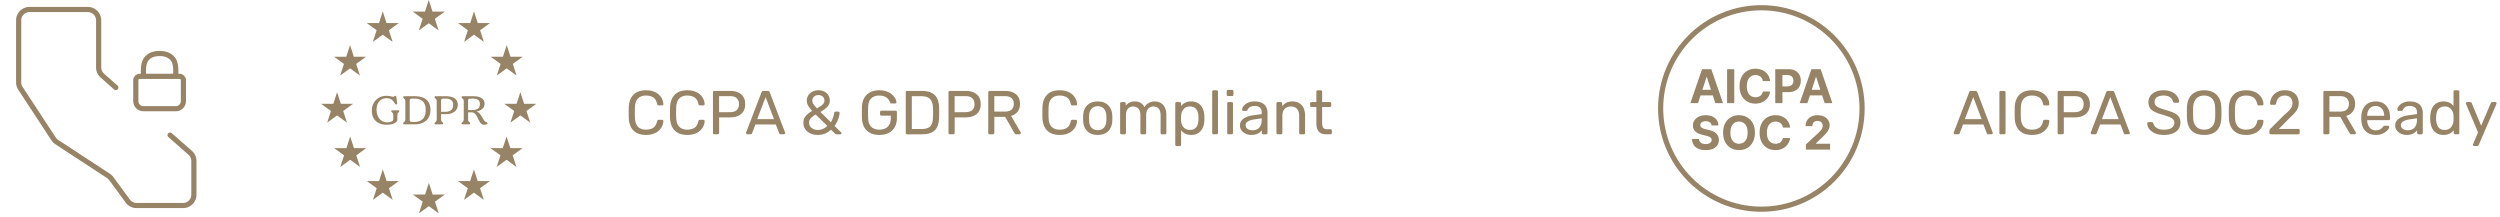 <svg
        xmlns="http://www.w3.org/2000/svg"
        width="484"
        height="42"
        fill="none"
        viewBox="0 0 484 42"
      >
        <path
          stroke="#978365"
          stroke-linecap="round"
          d="m22.419 16.947-2.613-2.32a2.1 2.1 0 0 1-.706-1.57V3.941a2.1 2.1 0 0 0-2.1-2.1H5.713a2.1 2.1 0 0 0-2.1 2.1v12.01c0 .409.12.809.343 1.151l6.423 9.794a2.1 2.1 0 0 0 .606.606l10.01 6.552a2.1 2.1 0 0 1 .542.514l3.203 4.363a2.1 2.1 0 0 0 1.692.857h9.006a2.1 2.1 0 0 0 2.1-2.1V31.16a2.1 2.1 0 0 0-.714-1.577l-3.896-3.425"
        />
        <path
          stroke="#978365"
          stroke-linecap="round"
          stroke-linejoin="round"
          d="M27.766 14.594v-.116c0-1.151-.07-2.435.735-3.259.458-.47 1.2-.865 2.399-.865s1.94.395 2.4.865c.804.824.734 2.108.734 3.26v.115m-7.743.922c0-.407.33-.738.737-.738h7.744c.407 0 .737.33.737.738v4.056c0 .815-.66 1.475-1.475 1.475h-6.268c-.815 0-1.475-.66-1.475-1.475v-4.056Z"
        />
        <path
          fill="#978365"
          d="m83.004 4.503-1.915 1.391.731-2.25-1.915-1.393h2.367L83.004 0l.731 2.25h2.368l-1.916 1.393.732 2.251-1.915-1.39Zm8.759 2.213-1.915 1.392.732-2.252-1.915-1.39h2.367l.731-2.253.732 2.252h2.369l-1.916 1.391.732 2.252-1.917-1.392Zm6.333 6.52-1.915 1.39.732-2.252-1.915-1.39h2.367l.731-2.252.732 2.251h2.367l-1.915 1.391.731 2.252-1.915-1.39Zm2.643 9.113-1.916 1.39.732-2.25-1.915-1.392h2.367l.732-2.251.731 2.25h2.367l-1.915 1.393.732 2.25-1.915-1.39Zm-2.669 8.586-1.914 1.392.731-2.252-1.915-1.391h2.367l.732-2.252.731 2.252h2.367l-1.915 1.39.732 2.253-1.915-1.392Zm-6.319 6.369-1.915 1.39.732-2.25-1.915-1.392h2.367l.731-2.251.732 2.25h2.367l-1.915 1.393.731 2.25-1.915-1.39ZM74.103 6.716l1.915 1.392-.732-2.252 1.915-1.39h-2.367l-.731-2.253-.732 2.252h-2.367l1.915 1.391-.731 2.252 1.915-1.392Zm-6.331 6.52 1.915 1.39-.731-2.252 1.915-1.39h-2.367l-.732-2.252-.732 2.251h-2.368l1.916 1.391-.731 2.252 1.915-1.39Zm-2.511 9.113 1.916 1.39-.732-2.25 1.915-1.392h-2.367l-.732-2.251-.731 2.25h-2.367l1.915 1.393-.732 2.25 1.915-1.39Zm2.535 8.586 1.915 1.392-.732-2.252 1.917-1.391h-2.369l-.731-2.252-.732 2.252h-2.367l1.915 1.39-.732 2.253 1.916-1.392Zm6.319 6.369 1.915 1.39-.732-2.25 1.915-1.392h-2.367l-.731-2.251-.732 2.25h-2.367l1.915 1.393-.732 2.25 1.916-1.39Zm8.911 2.606-1.915 1.39.731-2.25-1.915-1.392h2.367l.732-2.252.731 2.252h2.368L84.21 39.05l.731 2.251-1.915-1.39Zm-10.23-20.549c.536-.54 1.22-.81 2.054-.81.26 0 .529.032.805.095.276.064.43.095.461.095.07 0 .141-.031.215-.095.08-.063.146-.095.2-.095.111 0 .183.098.215.294l.135 1.096a.175.175 0 0 1 .008.056.337.337 0 0 1-.04.15c-.026.053-.08.08-.16.08a.337.337 0 0 1-.079-.008.295.295 0 0 1-.072-.056.786.786 0 0 0-.055-.063 3.337 3.337 0 0 0-.143-.238c-.17-.276-.346-.47-.526-.58-.266-.18-.587-.27-.964-.27-.589 0-1.061.2-1.417.603-.35.397-.526.938-.526 1.62 0 .716.189 1.303.566 1.764.382.455.894.683 1.537.683.318 0 .586-.055.804-.167.218-.11.326-.249.326-.413v-.77c0-.254-.055-.427-.167-.517l-.096-.079c-.084-.074-.127-.143-.127-.207 0-.116.077-.174.231-.174h1.107c.149 0 .223.058.223.174 0 .064-.04.13-.12.2l-.095.079c-.106.09-.16.264-.16.524v.858c0 .196-.116.376-.35.54-.42.28-.992.42-1.72.42-.886 0-1.587-.24-2.102-.722-.515-.482-.772-1.141-.772-1.978 0-.852.268-1.549.804-2.089Zm5.479-.731h2.046c.345 0 .664.03.956.088.297.058.573.153.828.285.26.133.478.3.653.501.18.196.321.442.422.739.106.296.16.63.16 1 0 .488-.083.917-.248 1.287a2.188 2.188 0 0 1-.669.89 3.046 3.046 0 0 1-.947.492 3.782 3.782 0 0 1-1.115.16h-2.087a.258.258 0 0 1-.159-.048.173.173 0 0 1-.063-.135c0-.07.04-.138.119-.207l.095-.087c.138-.111.207-.284.207-.517v-3.455c0-.228-.069-.4-.207-.516l-.095-.088c-.08-.079-.12-.145-.12-.198 0-.127.075-.19.224-.19Zm1.194 4.917c.096.048.34.072.733.072.297 0 .568-.038.812-.112a2.18 2.18 0 0 0 .7-.357c.218-.164.388-.405.51-.723.128-.318.191-.699.191-1.144 0-1.467-.738-2.2-2.213-2.2-.393 0-.64.024-.741.072-.096.047-.143.145-.143.293v3.805c0 .148.05.246.15.294Zm4.656-4.727c0-.126.074-.19.223-.19h1.975c.759 0 1.332.146 1.72.437.387.286.581.694.581 1.223 0 .556-.21.999-.629 1.327-.42.323-1.014.484-1.784.484h-.82v.977c0 .233.066.405.2.517l.095.087c.08.074.12.143.12.207 0 .122-.075.182-.224.182h-1.234a.258.258 0 0 1-.16-.047.173.173 0 0 1-.063-.135c0-.064.04-.133.12-.207l.095-.087c.138-.111.207-.284.207-.517v-3.455c0-.228-.069-.4-.207-.516l-.096-.088c-.08-.079-.119-.145-.119-.198Zm1.266 2.829h.773c1.046 0 1.568-.445 1.568-1.335 0-.82-.488-1.231-1.465-1.231-.398 0-.645.024-.74.072-.09.047-.136.15-.136.31v2.184Zm4.191-3.019h2.054c.69 0 1.224.125 1.6.373.383.25.574.604.574 1.065 0 .44-.154.786-.462 1.04-.308.255-.687.41-1.138.47.085.02.164.05.238.087a.7.7 0 0 1 .223.143 1.872 1.872 0 0 1 .351.389l.143.206c.027.037.077.12.151.247.075.121.117.193.128.214.148.265.273.453.374.564.101.111.234.19.398.238.117.037.175.096.175.175 0 .085-.063.159-.19.222a1.05 1.05 0 0 1-.455.088c-.239 0-.432-.066-.58-.199-.144-.132-.303-.368-.479-.707a9.455 9.455 0 0 1-.167-.333 8.046 8.046 0 0 0-.175-.358 2.64 2.64 0 0 0-.191-.294 1.124 1.124 0 0 0-.231-.27.945.945 0 0 0-.27-.167.845.845 0 0 0-.351-.071h-.677v1.326c0 .233.066.405.199.517l.096.087c.08.074.119.143.119.207a.173.173 0 0 1-.064.135.258.258 0 0 1-.159.047h-1.234a.258.258 0 0 1-.16-.047.173.173 0 0 1-.063-.135c0-.07.04-.138.12-.207l.095-.087c.138-.117.207-.289.207-.517v-3.455c0-.228-.07-.4-.207-.516l-.096-.088c-.08-.079-.12-.15-.12-.214 0-.116.075-.175.224-.175Zm1.043.834v1.843h.82c.977 0 1.465-.381 1.465-1.144 0-.397-.122-.675-.366-.834-.239-.164-.587-.246-1.043-.246-.398 0-.645.027-.74.08-.091.047-.136.148-.136.301ZM256.746 26c-.448 0-.812-.084-1.092-.252a1.527 1.527 0 0 1-.612-.732 3.027 3.027 0 0 1-.192-1.127V20.72h-.936a.303.303 0 0 1-.204-.073.303.303 0 0 1-.072-.203v-.409a.26.26 0 0 1 .072-.192.278.278 0 0 1 .204-.084h.936v-2.004a.26.26 0 0 1 .072-.192.278.278 0 0 1 .204-.084h.564a.24.24 0 0 1 .192.084.24.24 0 0 1 .084.192v2.005h1.488a.24.24 0 0 1 .192.084.24.24 0 0 1 .084.192v.408c0 .08-.028.148-.084.203a.26.26 0 0 1-.192.073h-1.488v3.084c0 .375.064.672.192.887.128.216.356.325.684.325h.732a.24.24 0 0 1 .192.084.24.24 0 0 1 .084.192v.431c0 .08-.028.148-.084.204a.26.26 0 0 1-.192.072h-.828Zm-9.355 0a.303.303 0 0 1-.204-.071.303.303 0 0 1-.072-.204v-5.688a.26.26 0 0 1 .072-.192.278.278 0 0 1 .204-.084h.563a.24.24 0 0 1 .192.084.24.24 0 0 1 .084.192v.528c.208-.272.468-.492.78-.66.32-.176.728-.264 1.224-.264.52 0 .961.116 1.321.348.368.224.644.54.828.948.184.4.276.868.276 1.404v3.384c0 .08-.024.148-.072.204a.26.26 0 0 1-.192.072h-.601a.303.303 0 0 1-.204-.072.302.302 0 0 1-.071-.204V22.4c0-.56-.136-.996-.408-1.308-.272-.32-.672-.48-1.2-.48-.496 0-.896.16-1.2.48-.296.312-.444.748-.444 1.308v3.324c0 .08-.028.148-.084.204a.26.26 0 0 1-.192.072h-.6Zm-5.157.12c-.4 0-.764-.08-1.092-.24a2.112 2.112 0 0 1-.792-.647c-.2-.272-.3-.58-.3-.924 0-.552.224-.992.672-1.32.448-.328 1.032-.544 1.752-.648l1.788-.252v-.348c0-.384-.112-.684-.336-.9-.216-.216-.572-.324-1.068-.324-.36 0-.652.072-.876.216a1.17 1.17 0 0 0-.456.552c-.048.12-.132.18-.252.18h-.54c-.088 0-.156-.024-.204-.072a.322.322 0 0 1-.06-.192c0-.12.044-.268.132-.444.096-.176.24-.348.432-.516.192-.168.436-.308.732-.42.304-.12.672-.18 1.104-.18.48 0 .884.064 1.212.192.328.12.584.284.768.492.192.208.328.444.408.708.088.264.132.532.132.804v3.888c0 .08-.028.148-.084.204a.26.26 0 0 1-.192.072h-.552c-.088 0-.156-.024-.204-.072a.303.303 0 0 1-.072-.204v-.516a2.345 2.345 0 0 1-.42.432 2.434 2.434 0 0 1-.66.348 3.102 3.102 0 0 1-.972.132Zm.252-.9c.328 0 .628-.067.9-.203.272-.144.484-.364.636-.66.16-.296.24-.668.24-1.116v-.336l-1.392.204c-.568.08-.996.216-1.284.408-.288.184-.432.42-.432.708 0 .224.064.412.192.564.136.144.304.252.504.324.208.072.42.108.636.108Zm-4.623.78a.303.303 0 0 1-.204-.072.303.303 0 0 1-.072-.204v-5.688a.26.26 0 0 1 .072-.192.278.278 0 0 1 .204-.084h.576a.24.24 0 0 1 .192.084.26.26 0 0 1 .072.192v5.688c0 .08-.024.148-.072.204a.26.26 0 0 1-.192.072h-.576Zm-.096-7.404a.303.303 0 0 1-.204-.072.303.303 0 0 1-.072-.204v-.648a.26.26 0 0 1 .072-.192.278.278 0 0 1 .204-.084h.756a.24.24 0 0 1 .192.084.24.24 0 0 1 .084.192v.648c0 .08-.028.148-.084.204a.26.26 0 0 1-.192.072h-.756ZM234.957 26a.303.303 0 0 1-.204-.072.303.303 0 0 1-.072-.204v-7.968a.26.26 0 0 1 .072-.192.278.278 0 0 1 .204-.084h.564c.088 0 .156.029.204.084a.26.26 0 0 1 .072.192v7.968c0 .08-.024.148-.072.204-.048.049-.116.072-.204.072h-.564Zm-7.148 2.28a.278.278 0 0 1-.204-.083.26.26 0 0 1-.072-.192v-7.968a.26.26 0 0 1 .072-.192.278.278 0 0 1 .204-.084h.552a.24.24 0 0 1 .192.084.24.24 0 0 1 .084.192v.528c.192-.264.448-.484.768-.66.32-.176.72-.264 1.2-.264.448 0 .828.076 1.14.228.32.152.58.36.78.624.208.264.364.564.468.9.104.336.16.696.168 1.08a6.555 6.555 0 0 1 0 .816 4.01 4.01 0 0 1-.168 1.08c-.104.336-.26.636-.468.9-.2.256-.46.464-.78.624-.312.152-.692.228-1.14.228-.464 0-.856-.084-1.176-.252a2.547 2.547 0 0 1-.768-.648v2.784a.26.26 0 0 1-.072.192.254.254 0 0 1-.204.084h-.576Zm2.544-3.131c.416 0 .74-.088.972-.264.24-.184.412-.42.516-.708.104-.296.164-.612.18-.948.008-.232.008-.464 0-.696a3.188 3.188 0 0 0-.18-.936 1.45 1.45 0 0 0-.516-.708c-.232-.184-.556-.276-.972-.276-.392 0-.712.092-.96.276-.24.184-.42.42-.54.708-.112.28-.176.568-.192.864a8.066 8.066 0 0 0 0 .924c.008.28.072.556.192.828.128.272.316.496.564.672.248.176.56.264.936.264Zm-13.22.851a.303.303 0 0 1-.204-.071.303.303 0 0 1-.072-.204v-5.688a.26.26 0 0 1 .072-.192.278.278 0 0 1 .204-.084h.54a.24.24 0 0 1 .192.084.24.24 0 0 1 .084.192v.42c.184-.248.416-.444.696-.588.28-.152.616-.228 1.008-.228.904-.008 1.544.36 1.92 1.104.184-.336.452-.604.804-.804.352-.2.752-.3 1.2-.3.416 0 .792.096 1.128.288.344.192.612.484.804.876.2.384.3.868.3 1.452v3.468c0 .08-.028.148-.084.204a.26.26 0 0 1-.192.072h-.564a.303.303 0 0 1-.204-.072.303.303 0 0 1-.072-.204v-3.36c0-.448-.064-.8-.192-1.056s-.3-.436-.516-.54a1.61 1.61 0 0 0-.708-.156c-.208 0-.42.052-.636.156-.216.104-.396.284-.54.54-.136.256-.204.608-.204 1.056v3.36c0 .08-.028.148-.084.204a.26.26 0 0 1-.192.072h-.564a.303.303 0 0 1-.204-.072.303.303 0 0 1-.072-.204v-3.36c0-.448-.068-.8-.204-1.056-.136-.256-.312-.436-.528-.54a1.557 1.557 0 0 0-.684-.156c-.208 0-.42.052-.636.156-.216.104-.396.284-.54.54-.136.256-.204.604-.204 1.044v3.372c0 .08-.028.148-.084.204a.26.26 0 0 1-.192.072h-.576Zm-4.611.12c-.608 0-1.116-.115-1.524-.347a2.35 2.35 0 0 1-.936-.96 3.367 3.367 0 0 1-.36-1.416 9.083 9.083 0 0 1-.012-.516 8.7 8.7 0 0 1 .012-.516c.024-.536.144-1.008.36-1.416.224-.408.54-.728.948-.96.408-.232.912-.348 1.512-.348s1.104.116 1.512.348c.408.232.72.552.936.96.224.408.348.88.372 1.416.008.128.012.3.012.516 0 .208-.004.38-.012.516-.024.528-.144 1-.36 1.416a2.35 2.35 0 0 1-.936.96c-.408.232-.916.348-1.524.348Zm0-.923c.496 0 .892-.156 1.188-.468.296-.32.456-.784.48-1.392.008-.12.012-.272.012-.456s-.004-.336-.012-.456c-.024-.608-.184-1.068-.48-1.38-.296-.32-.692-.48-1.188-.48s-.896.16-1.2.48c-.296.312-.452.772-.468 1.38-.008.12-.012.272-.012.456s.004.336.012.456c.016.608.172 1.072.468 1.392.304.312.704.468 1.2.468Zm-7.368.923c-.736 0-1.348-.136-1.836-.408a2.68 2.68 0 0 1-1.092-1.14c-.248-.488-.384-1.055-.408-1.703a43.458 43.458 0 0 1 0-2.136c.024-.649.16-1.216.408-1.704a2.68 2.68 0 0 1 1.092-1.14c.488-.273 1.1-.409 1.836-.409.552 0 1.036.076 1.452.229.416.151.76.355 1.032.611.28.256.492.544.636.864a2.6 2.6 0 0 1 .24.973.196.196 0 0 1-.072.18.244.244 0 0 1-.18.072h-.66a.322.322 0 0 1-.192-.06c-.048-.04-.084-.113-.108-.216-.136-.624-.392-1.052-.768-1.284-.368-.233-.832-.349-1.392-.349-.64 0-1.148.184-1.524.552-.376.36-.58.94-.612 1.74a28.229 28.229 0 0 0 0 2.016c.032.8.236 1.384.612 1.753.376.36.884.54 1.524.54.56 0 1.024-.116 1.392-.348.376-.233.632-.66.768-1.285.024-.104.06-.175.108-.215.056-.04.12-.06.192-.06h.66a.24.24 0 0 1 .18.072c.056.047.08.107.072.18a2.692 2.692 0 0 1-.24.983 2.67 2.67 0 0 1-.636.852 2.97 2.97 0 0 1-1.032.612c-.416.152-.9.229-1.452.229ZM191.601 26c-.088 0-.156-.024-.204-.072a.303.303 0 0 1-.072-.204v-7.836c0-.088.024-.156.072-.204a.254.254 0 0 1 .204-.084h2.928c.904 0 1.62.212 2.148.636.528.424.792 1.052.792 1.884 0 .616-.156 1.12-.468 1.512-.304.384-.72.652-1.248.804l1.848 3.192a.299.299 0 0 1 .036.132c0 .064-.028.12-.084.168a.23.23 0 0 1-.168.072h-.576c-.136 0-.236-.036-.3-.108a1.977 1.977 0 0 1-.168-.216l-1.74-3.048h-2.1v3.096c0 .08-.028.148-.084.204-.048.048-.116.072-.204.072h-.612Zm.9-4.392h1.98c.6 0 1.048-.124 1.344-.372.296-.256.444-.632.444-1.128 0-.488-.148-.86-.444-1.116-.288-.256-.736-.384-1.344-.384h-1.98v3ZM183.902 26c-.088 0-.156-.024-.204-.072a.303.303 0 0 1-.072-.204v-7.836c0-.088.024-.156.072-.204a.254.254 0 0 1 .204-.084h3.048c.592 0 1.104.096 1.536.288.44.192.78.48 1.02.864.24.376.36.848.36 1.416s-.12 1.04-.36 1.416c-.24.376-.58.66-1.02.852-.432.192-.944.288-1.536.288h-2.124v3c0 .08-.028.148-.084.204-.048.048-.116.072-.204.072h-.636Zm.912-4.284h2.076c.592 0 1.036-.132 1.332-.396.296-.264.444-.648.444-1.152 0-.496-.144-.88-.432-1.152-.288-.272-.736-.408-1.344-.408h-2.076v3.108ZM175.629 26c-.088 0-.156-.024-.204-.072a.303.303 0 0 1-.072-.204v-7.836c0-.088.024-.156.072-.204a.254.254 0 0 1 .204-.084h2.724c.824 0 1.488.124 1.992.372s.872.616 1.104 1.104c.232.48.352 1.072.36 1.776.008.36.012.676.012.948 0 .272-.004.584-.012.936-.016.736-.14 1.348-.372 1.836-.224.48-.584.84-1.08 1.08-.488.232-1.136.348-1.944.348h-2.784Zm.9-1.02h1.824c.552 0 .992-.076 1.32-.228.328-.152.564-.396.708-.732.152-.336.232-.78.24-1.332.016-.24.024-.448.024-.624v-.54c0-.184-.008-.392-.024-.624-.016-.776-.2-1.348-.552-1.716-.352-.376-.944-.564-1.776-.564h-1.764v6.36Zm-6.296 1.14c-.704 0-1.304-.132-1.8-.396a2.756 2.756 0 0 1-1.128-1.116c-.256-.48-.4-1.044-.432-1.692a49.221 49.221 0 0 1 0-2.256c.032-.648.176-1.207.432-1.68.264-.471.644-.84 1.14-1.104.496-.264 1.092-.396 1.788-.396.568 0 1.06.08 1.476.24.416.16.756.364 1.02.613.272.24.472.492.6.756.136.264.208.495.216.696a.209.209 0 0 1-.06.18.29.29 0 0 1-.192.06h-.708c-.08 0-.14-.016-.18-.048a.515.515 0 0 1-.096-.169 1.949 1.949 0 0 0-.36-.611c-.16-.2-.38-.364-.66-.492-.272-.136-.624-.204-1.056-.204-.632 0-1.144.171-1.536.515-.384.345-.592.913-.624 1.705a31.693 31.693 0 0 0 0 2.136c.032.8.244 1.376.636 1.727.392.345.904.517 1.536.517.424 0 .8-.076 1.128-.229.336-.16.6-.404.792-.732.192-.328.288-.744.288-1.248v-.503h-1.8a.303.303 0 0 1-.204-.072.32.32 0 0 1-.072-.216v-.384c0-.088.024-.156.072-.204a.278.278 0 0 1 .204-.085h2.712c.088 0 .156.028.204.084a.277.277 0 0 1 .072.204v1.152c0 .657-.136 1.229-.408 1.716a2.76 2.76 0 0 1-1.164 1.14c-.512.264-1.124.396-1.836.396Zm-11.922 0c-.552 0-1.036-.1-1.452-.3-.416-.2-.74-.476-.972-.828a2.231 2.231 0 0 1-.348-1.236c0-.367.076-.688.228-.96.16-.28.368-.527.624-.744.256-.215.536-.412.84-.587-.376-.4-.644-.753-.804-1.056a2.094 2.094 0 0 1-.228-.948c0-.36.092-.688.276-.984a2.06 2.06 0 0 1 .78-.72c.336-.184.732-.277 1.188-.277.44 0 .824.088 1.152.264.336.177.596.413.78.709.184.296.276.628.276.995 0 .352-.084.66-.252.924-.168.265-.392.5-.672.709a7.6 7.6 0 0 1-.9.588l2.04 2.003c.128-.224.248-.483.36-.78.12-.296.212-.643.276-1.043.024-.16.112-.24.264-.24h.528a.244.244 0 0 1 .252.251 3.01 3.01 0 0 1-.084.564c-.04.2-.104.413-.192.637-.08.224-.18.448-.3.672a5.636 5.636 0 0 1-.396.648l1.224 1.212c.072.064.108.123.108.18 0 .072-.02.128-.06.168-.04.04-.1.06-.18.06h-.672a.517.517 0 0 1-.204-.037.457.457 0 0 1-.12-.083l-.792-.78c-.312.303-.68.552-1.104.744-.424.184-.912.276-1.464.276Zm0-.96c.32 0 .64-.064.96-.192.32-.136.616-.335.888-.6l-2.244-2.195a4.287 4.287 0 0 0-.9.66 1.2 1.2 0 0 0-.372.9c0 .303.076.564.228.78.16.207.368.367.624.48.256.112.528.168.816.168Zm-.144-4.188c.256-.144.492-.288.708-.431.224-.145.4-.305.528-.48a.955.955 0 0 0 .204-.6c0-.32-.112-.576-.336-.768a1.228 1.228 0 0 0-.828-.289c-.312 0-.588.096-.828.288-.232.184-.348.445-.348.78 0 .136.024.276.072.42.056.137.148.288.276.457a7.4 7.4 0 0 0 .552.623ZM144.683 26a.23.23 0 0 1-.168-.072.23.23 0 0 1-.072-.168c0-.04.004-.084.012-.132l2.976-7.764a.484.484 0 0 1 .132-.192c.056-.048.14-.072.252-.072h.816c.104 0 .184.024.24.072a.437.437 0 0 1 .144.192l2.964 7.764a.42.42 0 0 1 .024.132.23.23 0 0 1-.072.168.23.23 0 0 1-.168.072h-.612c-.096 0-.168-.024-.216-.072a.51.51 0 0 1-.084-.132l-.66-1.704h-3.936l-.66 1.704a.278.278 0 0 1-.084.132c-.048.048-.12.072-.216.072h-.612Zm1.92-2.94h3.24l-1.62-4.26-1.62 4.26ZM138.304 26c-.088 0-.156-.024-.204-.072a.303.303 0 0 1-.072-.204v-7.836c0-.088.024-.156.072-.204a.254.254 0 0 1 .204-.084h3.048c.592 0 1.104.096 1.536.288.44.192.78.48 1.02.864.24.376.36.848.36 1.416s-.12 1.04-.36 1.416c-.24.376-.58.66-1.02.852-.432.192-.944.288-1.536.288h-2.124v3c0 .08-.028.148-.084.204-.048.048-.116.072-.204.072h-.636Zm.912-4.284h2.076c.592 0 1.036-.132 1.332-.396.296-.264.444-.648.444-1.152 0-.496-.144-.88-.432-1.152-.288-.272-.736-.408-1.344-.408h-2.076v3.108Zm-6.156 4.404c-.736 0-1.348-.136-1.836-.408a2.68 2.68 0 0 1-1.092-1.14c-.248-.488-.384-1.055-.408-1.703a43.458 43.458 0 0 1 0-2.136c.024-.649.16-1.216.408-1.704a2.68 2.68 0 0 1 1.092-1.14c.488-.273 1.1-.409 1.836-.409.552 0 1.036.076 1.452.229.416.151.76.355 1.032.611.28.256.492.544.636.864a2.6 2.6 0 0 1 .24.973.196.196 0 0 1-.072.18.244.244 0 0 1-.18.072h-.66a.322.322 0 0 1-.192-.06c-.048-.04-.084-.113-.108-.216-.136-.624-.392-1.052-.768-1.284-.368-.233-.832-.349-1.392-.349-.64 0-1.148.184-1.524.552-.376.36-.58.94-.612 1.74a28.229 28.229 0 0 0 0 2.016c.032.8.236 1.384.612 1.753.376.36.884.54 1.524.54.56 0 1.024-.116 1.392-.348.376-.233.632-.66.768-1.285.024-.104.06-.175.108-.215.056-.04.12-.06.192-.06h.66a.24.24 0 0 1 .18.072c.056.047.08.107.072.18a2.692 2.692 0 0 1-.24.983 2.67 2.67 0 0 1-.636.852 2.97 2.97 0 0 1-1.032.612c-.416.152-.9.229-1.452.229Zm-7.992 0c-.736 0-1.348-.136-1.836-.408a2.68 2.68 0 0 1-1.092-1.14c-.248-.488-.384-1.055-.408-1.703a43.458 43.458 0 0 1 0-2.136c.024-.649.16-1.216.408-1.704a2.68 2.68 0 0 1 1.092-1.14c.488-.273 1.1-.409 1.836-.409.552 0 1.036.076 1.452.229.416.151.76.355 1.032.611.28.256.492.544.636.864a2.6 2.6 0 0 1 .24.973.196.196 0 0 1-.072.18.244.244 0 0 1-.18.072h-.66a.322.322 0 0 1-.192-.06c-.048-.04-.084-.113-.108-.216-.136-.624-.392-1.052-.768-1.284-.368-.233-.832-.349-1.392-.349-.64 0-1.148.184-1.524.552-.376.36-.58.94-.612 1.74a28.229 28.229 0 0 0 0 2.016c.032.8.236 1.384.612 1.753.376.36.884.54 1.524.54.56 0 1.024-.116 1.392-.348.376-.233.632-.66.768-1.285.024-.104.06-.175.108-.215.056-.04.12-.06.192-.06h.66a.24.24 0 0 1 .18.072c.056.047.08.107.072.18a2.692 2.692 0 0 1-.24.983 2.67 2.67 0 0 1-.636.852 2.97 2.97 0 0 1-1.032.612c-.416.152-.9.229-1.452.229Zm353.936 2.16a.23.23 0 0 1-.168-.072.23.23 0 0 1-.072-.168c0-.032.004-.064.012-.096a.617.617 0 0 1 .048-.12l.924-2.196-2.292-5.412a.637.637 0 0 1-.06-.204.244.244 0 0 1 .252-.252h.588c.08 0 .144.02.192.06.048.04.08.088.096.144l1.824 4.368 1.872-4.368a.454.454 0 0 1 .096-.144.31.31 0 0 1 .204-.06h.564c.072 0 .132.024.18.072a.23.23 0 0 1 .072.168c0 .04-.02.112-.06.216l-3.408 7.86a.38.38 0 0 1-.108.144c-.04.04-.104.06-.192.06h-.564Zm-5.949-2.16c-.44 0-.82-.076-1.14-.228a2.302 2.302 0 0 1-.792-.636 3.01 3.01 0 0 1-.456-.924 4.793 4.793 0 0 1-.168-1.091 5.79 5.79 0 0 1 0-.72c.016-.377.072-.736.168-1.08a3.01 3.01 0 0 1 .456-.924c.208-.273.472-.485.792-.636.32-.16.7-.24 1.14-.24.472 0 .864.084 1.176.252.312.168.568.375.768.623v-2.76a.26.26 0 0 1 .072-.192.278.278 0 0 1 .204-.084h.576a.24.24 0 0 1 .192.084.24.24 0 0 1 .084.192v7.968c0 .08-.028.148-.084.204a.26.26 0 0 1-.192.072h-.54c-.088 0-.156-.023-.204-.072a.303.303 0 0 1-.072-.204v-.503c-.2.256-.46.471-.78.648-.32.168-.72.252-1.2.252Zm.252-.972c.4 0 .72-.091.96-.276.24-.183.42-.416.54-.695.12-.288.184-.58.192-.877.008-.128.012-.28.012-.456 0-.184-.004-.34-.012-.468a2.068 2.068 0 0 0-.204-.828 1.607 1.607 0 0 0-.552-.671c-.24-.176-.552-.264-.936-.264-.408 0-.732.091-.972.276a1.45 1.45 0 0 0-.516.707c-.104.288-.164.6-.18.936-.008.233-.008.465 0 .697.016.335.076.652.18.948.104.288.276.524.516.707.24.177.564.264.972.264Zm-7.413.972c-.4 0-.764-.08-1.092-.24a2.112 2.112 0 0 1-.792-.647c-.2-.272-.3-.58-.3-.924 0-.552.224-.992.672-1.32.448-.328 1.032-.544 1.752-.648l1.788-.252v-.348c0-.384-.112-.684-.336-.9-.216-.216-.572-.324-1.068-.324-.36 0-.652.072-.876.216a1.17 1.17 0 0 0-.456.552c-.048.12-.132.18-.252.18h-.54c-.088 0-.156-.024-.204-.072a.322.322 0 0 1-.06-.192c0-.12.044-.268.132-.444.096-.176.24-.348.432-.516.192-.168.436-.308.732-.42.304-.12.672-.18 1.104-.18.48 0 .884.064 1.212.192.328.12.584.284.768.492.192.208.328.444.408.708.088.264.132.532.132.804v3.888c0 .08-.028.148-.084.204a.26.26 0 0 1-.192.072h-.552c-.088 0-.156-.024-.204-.072a.303.303 0 0 1-.072-.204v-.516a2.345 2.345 0 0 1-.42.432 2.434 2.434 0 0 1-.66.348 3.102 3.102 0 0 1-.972.132Zm.252-.9c.328 0 .628-.067.9-.203.272-.144.484-.364.636-.66.16-.296.24-.668.24-1.116v-.336l-1.392.204c-.568.08-.996.216-1.284.408-.288.184-.432.42-.432.708 0 .224.064.412.192.564.136.144.304.252.504.324.208.072.42.108.636.108Zm-6.223.9c-.824 0-1.48-.251-1.968-.755-.488-.512-.756-1.208-.804-2.088a5.34 5.34 0 0 1-.012-.396c0-.168.004-.304.012-.408.032-.568.164-1.064.396-1.488.232-.432.548-.764.948-.996.408-.232.884-.348 1.428-.348.608 0 1.116.128 1.524.384.416.256.732.62.948 1.092.216.472.324 1.024.324 1.656v.204a.254.254 0 0 1-.084.204.26.26 0 0 1-.192.072h-4.152v.108c.016.328.088.636.216.924.128.28.312.508.552.684.24.176.528.264.864.264.288 0 .528-.044.72-.132a1.96 1.96 0 0 0 .468-.288c.12-.112.2-.196.24-.252.072-.104.128-.164.168-.18a.388.388 0 0 1 .192-.036h.576a.26.26 0 0 1 .192.072c.056.04.08.1.072.18-.008.12-.072.268-.192.444-.12.168-.292.336-.516.504a3.006 3.006 0 0 1-.816.42c-.32.104-.688.156-1.104.156Zm-1.632-3.695h3.288v-.036c0-.36-.068-.68-.204-.96a1.545 1.545 0 0 0-1.452-.912c-.344 0-.64.084-.888.252-.24.16-.424.38-.552.66-.128.28-.192.6-.192.96v.036ZM450.078 26c-.088 0-.156-.024-.204-.072a.303.303 0 0 1-.072-.204v-7.836c0-.088.024-.156.072-.204a.254.254 0 0 1 .204-.084h2.928c.904 0 1.62.212 2.148.636.528.424.792 1.052.792 1.884 0 .616-.156 1.12-.468 1.512-.304.384-.72.652-1.248.804l1.848 3.192a.299.299 0 0 1 .036.132c0 .064-.028.12-.084.168a.23.23 0 0 1-.168.072h-.576c-.136 0-.236-.036-.3-.108a1.977 1.977 0 0 1-.168-.216l-1.74-3.048h-2.1v3.096c0 .08-.028.148-.084.204-.048.048-.116.072-.204.072h-.612Zm.9-4.392h1.98c.6 0 1.048-.124 1.344-.372.296-.256.444-.632.444-1.128 0-.488-.148-.86-.444-1.116-.288-.256-.736-.384-1.344-.384h-1.98v3ZM439.637 26a.303.303 0 0 1-.204-.071.303.303 0 0 1-.072-.204v-.384c0-.072.02-.152.06-.24a.91.91 0 0 1 .24-.288l2.544-2.544c.408-.344.728-.636.96-.876.24-.248.408-.484.504-.708.104-.224.156-.456.156-.696 0-.456-.128-.816-.384-1.08-.256-.272-.636-.408-1.14-.408-.32 0-.596.068-.828.204a1.431 1.431 0 0 0-.552.54 2.12 2.12 0 0 0-.252.768c-.016.104-.06.176-.132.216a.343.343 0 0 1-.18.06h-.624a.272.272 0 0 1-.18-.06.23.23 0 0 1-.072-.168c.008-.304.072-.608.192-.912a2.57 2.57 0 0 1 .528-.84c.24-.248.532-.448.876-.6.352-.16.76-.24 1.224-.24.632 0 1.148.116 1.548.348.408.224.708.524.9.9.192.376.288.788.288 1.236 0 .352-.06.676-.18.972-.12.288-.296.572-.528.852a6.92 6.92 0 0 1-.84.84l-2.304 2.34h3.744c.088 0 .156.024.204.072a.254.254 0 0 1 .084.204v.492c0 .08-.028.148-.084.204-.048.048-.116.072-.204.072h-5.292Zm-4.788.12c-.736 0-1.348-.136-1.836-.408a2.68 2.68 0 0 1-1.092-1.14c-.248-.488-.384-1.055-.408-1.703a43.458 43.458 0 0 1 0-2.136c.024-.649.16-1.216.408-1.704a2.68 2.68 0 0 1 1.092-1.14c.488-.273 1.1-.409 1.836-.409.552 0 1.036.076 1.452.229.416.151.76.355 1.032.611.28.256.492.544.636.864a2.6 2.6 0 0 1 .24.973.196.196 0 0 1-.072.18.244.244 0 0 1-.18.072h-.66a.322.322 0 0 1-.192-.06c-.048-.04-.084-.113-.108-.216-.136-.624-.392-1.052-.768-1.284-.368-.233-.832-.349-1.392-.349-.64 0-1.148.184-1.524.552-.376.36-.58.94-.612 1.74a28.229 28.229 0 0 0 0 2.016c.032.8.236 1.384.612 1.753.376.36.884.54 1.524.54.56 0 1.024-.116 1.392-.348.376-.233.632-.66.768-1.285.024-.104.06-.175.108-.215.056-.04.12-.06.192-.06h.66a.24.24 0 0 1 .18.072c.056.047.08.107.072.18a2.692 2.692 0 0 1-.24.983 2.67 2.67 0 0 1-.636.852 2.97 2.97 0 0 1-1.032.612c-.416.152-.9.229-1.452.229Zm-8.133 0c-.68 0-1.264-.116-1.752-.348a2.523 2.523 0 0 1-1.128-1.091c-.264-.497-.412-1.117-.444-1.86a44.438 44.438 0 0 1 0-2.029c.032-.736.184-1.348.456-1.836.28-.495.664-.863 1.152-1.104.496-.247 1.068-.372 1.716-.372.656 0 1.228.125 1.716.372.496.24.884.608 1.164 1.104.28.489.432 1.1.456 1.837a22.482 22.482 0 0 1 0 2.027c-.024.744-.172 1.364-.444 1.86-.264.489-.64.852-1.128 1.093-.488.232-1.076.348-1.764.348Zm0-1.02c.616 0 1.116-.184 1.5-.552.392-.367.604-.963.636-1.787.016-.36.024-.68.024-.96 0-.288-.008-.608-.024-.96-.016-.553-.12-1-.312-1.345a1.742 1.742 0 0 0-.744-.755 2.334 2.334 0 0 0-1.08-.24c-.392 0-.744.08-1.056.24-.312.16-.564.412-.756.756-.184.343-.288.791-.312 1.343a42.571 42.571 0 0 0 0 1.92c.032.824.244 1.42.636 1.788.392.369.888.553 1.488.553Zm-7.777 1.02c-.696 0-1.28-.104-1.752-.312-.472-.215-.836-.491-1.092-.828a1.983 1.983 0 0 1-.396-1.091.23.23 0 0 1 .072-.168.264.264 0 0 1 .192-.084h.612c.096 0 .168.023.216.072.048.047.08.104.096.168.04.192.136.384.288.576.16.184.38.34.66.468.288.12.656.18 1.104.18.688 0 1.192-.12 1.512-.36.328-.248.492-.576.492-.985 0-.28-.088-.503-.264-.672-.168-.175-.428-.331-.78-.468a16.479 16.479 0 0 0-1.368-.444 7.927 7.927 0 0 1-1.452-.552c-.384-.2-.672-.448-.864-.744-.184-.296-.276-.672-.276-1.128 0-.431.116-.816.348-1.152.232-.343.564-.616.996-.816.44-.2.972-.3 1.596-.3.496 0 .928.069 1.296.204.376.128.688.304.936.528.248.216.436.453.564.709.128.248.196.492.204.732 0 .056-.02.112-.06.168-.04.047-.104.071-.192.071h-.636a.405.405 0 0 1-.18-.047c-.056-.032-.1-.092-.132-.18-.048-.328-.232-.604-.552-.828-.32-.224-.736-.337-1.248-.337-.52 0-.944.1-1.272.3-.32.2-.48.512-.48.936 0 .273.076.5.228.684.152.176.392.332.72.468.328.136.756.28 1.284.432.64.177 1.164.364 1.572.564.408.192.708.436.9.732.2.288.3.66.3 1.117 0 .503-.132.936-.396 1.296-.264.352-.636.623-1.116.816-.472.184-1.032.276-1.68.276ZM405.011 26a.23.23 0 0 1-.168-.072.23.23 0 0 1-.072-.168c0-.04.004-.084.012-.132l2.976-7.764a.484.484 0 0 1 .132-.192c.056-.048.14-.072.252-.072h.816c.104 0 .184.024.24.072a.437.437 0 0 1 .144.192l2.964 7.764a.42.42 0 0 1 .024.132.23.23 0 0 1-.072.168.23.23 0 0 1-.168.072h-.612c-.096 0-.168-.024-.216-.072a.51.51 0 0 1-.084-.132l-.66-1.704h-3.936l-.66 1.704a.278.278 0 0 1-.084.132c-.048.048-.12.072-.216.072h-.612Zm1.92-2.94h3.24l-1.62-4.26-1.62 4.26ZM398.632 26c-.088 0-.156-.024-.204-.072a.303.303 0 0 1-.072-.204v-7.836c0-.088.024-.156.072-.204a.254.254 0 0 1 .204-.084h3.048c.592 0 1.104.096 1.536.288.44.192.78.48 1.02.864.24.376.36.848.36 1.416s-.12 1.04-.36 1.416c-.24.376-.58.66-1.02.852-.432.192-.944.288-1.536.288h-2.124v3c0 .08-.028.148-.084.204-.048.048-.116.072-.204.072h-.636Zm.912-4.284h2.076c.592 0 1.036-.132 1.332-.396.296-.264.444-.648.444-1.152 0-.496-.144-.88-.432-1.152-.288-.272-.736-.408-1.344-.408h-2.076v3.108Zm-6.156 4.404c-.736 0-1.348-.136-1.836-.408a2.68 2.68 0 0 1-1.092-1.14c-.248-.488-.384-1.055-.408-1.703a43.458 43.458 0 0 1 0-2.136c.024-.649.16-1.216.408-1.704a2.68 2.68 0 0 1 1.092-1.14c.488-.273 1.1-.409 1.836-.409.552 0 1.036.076 1.452.229.416.151.76.355 1.032.611.28.256.492.544.636.864a2.6 2.6 0 0 1 .24.973.196.196 0 0 1-.072.18.244.244 0 0 1-.18.072h-.66a.322.322 0 0 1-.192-.06c-.048-.04-.084-.113-.108-.216-.136-.624-.392-1.052-.768-1.284-.368-.233-.832-.349-1.392-.349-.64 0-1.148.184-1.524.552-.376.36-.58.94-.612 1.74a28.229 28.229 0 0 0 0 2.016c.032.8.236 1.384.612 1.753.376.36.884.54 1.524.54.56 0 1.024-.116 1.392-.348.376-.233.632-.66.768-1.285.024-.104.06-.175.108-.215.056-.04.12-.06.192-.06h.66a.24.24 0 0 1 .18.072c.056.047.08.107.072.18a2.692 2.692 0 0 1-.24.983 2.67 2.67 0 0 1-.636.852 2.97 2.97 0 0 1-1.032.612c-.416.152-.9.229-1.452.229Zm-6.029-.12c-.088 0-.156-.024-.204-.072a.303.303 0 0 1-.072-.204v-7.848a.26.26 0 0 1 .072-.192.254.254 0 0 1 .204-.084h.636a.24.24 0 0 1 .192.084.24.24 0 0 1 .084.192v7.848c0 .08-.028.148-.084.204a.26.26 0 0 1-.192.072h-.636Zm-8.879 0a.23.23 0 0 1-.168-.072.23.23 0 0 1-.072-.168c0-.04.004-.084.012-.132l2.976-7.764a.484.484 0 0 1 .132-.192c.056-.048.14-.072.252-.072h.816c.104 0 .184.024.24.072a.437.437 0 0 1 .144.192l2.964 7.764a.42.42 0 0 1 .024.132.23.23 0 0 1-.072.168.23.23 0 0 1-.168.072h-.612c-.096 0-.168-.024-.216-.072a.51.51 0 0 1-.084-.132l-.66-1.704h-3.936l-.66 1.704a.278.278 0 0 1-.084.132c-.048.048-.12.072-.216.072h-.612Zm1.92-2.94h3.24l-1.62-4.26-1.62 4.26Z"
        />
        <circle cx="341" cy="21" r="19.5" stroke="#978365" />
        <path
          fill="#978365"
          d="M328.74 19.967h-1.488l2.268-6.57h1.789l2.265 6.57h-1.488l-1.646-5.068h-.051l-1.649 5.068Zm-.093-2.582h3.516v1.084h-3.516v-1.084Zm7.106-3.987v6.569h-1.388v-6.57h1.388Zm6.939 2.3h-1.405a1.383 1.383 0 0 0-.157-.485 1.23 1.23 0 0 0-.305-.365 1.338 1.338 0 0 0-.43-.231 1.64 1.64 0 0 0-.522-.08c-.34 0-.637.084-.889.253a1.62 1.62 0 0 0-.587.731c-.139.319-.208.706-.208 1.161 0 .469.069.862.208 1.18a1.6 1.6 0 0 0 .59.722c.253.163.545.244.876.244.186 0 .358-.024.516-.074a1.237 1.237 0 0 0 .735-.564 1.37 1.37 0 0 0 .173-.468l1.405.006a2.612 2.612 0 0 1-.853 1.62 2.745 2.745 0 0 1-.866.52 3.19 3.19 0 0 1-1.133.189 3.1 3.1 0 0 1-1.571-.398 2.828 2.828 0 0 1-1.091-1.152c-.265-.502-.397-1.11-.397-1.825 0-.716.134-1.325.404-1.828a2.813 2.813 0 0 1 1.097-1.148 3.072 3.072 0 0 1 1.558-.398c.381 0 .734.053 1.059.16.327.107.617.264.869.469.253.203.458.452.616.747.16.295.263.633.308 1.014Zm.996 4.269v-6.57h2.592c.498 0 .922.096 1.273.286.351.188.618.45.802.786.186.334.279.719.279 1.155 0 .436-.094.821-.282 1.155a1.953 1.953 0 0 1-.818.779c-.355.186-.785.279-1.29.279h-1.652v-1.113h1.428c.267 0 .487-.046.66-.138a.915.915 0 0 0 .392-.388c.087-.167.131-.358.131-.574 0-.218-.044-.409-.131-.571a.879.879 0 0 0-.392-.382c-.175-.092-.397-.138-.667-.138h-.936v5.434h-1.389Zm6.222 0h-1.489l2.268-6.57h1.79l2.264 6.57h-1.488l-1.645-5.068h-.052l-1.648 5.068Zm-.093-2.582h3.515v1.084h-3.515v-1.084Zm-18.46 6.902a.812.812 0 0 0-.331-.603c-.194-.143-.458-.215-.792-.215-.227 0-.418.032-.574.096a.805.805 0 0 0-.359.26.62.62 0 0 0-.122.379.54.54 0 0 0 .074.308.762.762 0 0 0 .227.227c.097.062.208.117.334.164.126.045.261.083.404.115l.59.142c.287.064.55.15.789.256.24.107.447.238.623.395.175.156.311.34.407.551.098.212.148.455.151.728a1.825 1.825 0 0 1-.308 1.046c-.201.293-.492.52-.873.683-.378.16-.835.24-1.369.24-.531 0-.992-.08-1.386-.243a2.029 2.029 0 0 1-.917-.722c-.218-.32-.333-.717-.343-1.19h1.343c.015.22.078.404.19.552.113.146.264.256.452.33.19.073.405.11.645.11.235 0 .439-.035.612-.103a.943.943 0 0 0 .408-.286.66.66 0 0 0 .144-.42.545.545 0 0 0-.132-.372.99.99 0 0 0-.378-.256 3.878 3.878 0 0 0-.606-.193l-.716-.18c-.553-.134-.991-.345-1.311-.631-.321-.287-.48-.673-.478-1.158a1.72 1.72 0 0 1 .317-1.043 2.14 2.14 0 0 1 .889-.696c.376-.166.804-.25 1.283-.25.487 0 .913.084 1.276.25.366.167.65.4.853.696.204.297.308.642.315 1.033h-1.331Zm8.391 1.395c0 .717-.136 1.326-.407 1.829a2.823 2.823 0 0 1-1.103 1.151 3.12 3.12 0 0 1-1.566.395 3.11 3.11 0 0 1-1.571-.398A2.837 2.837 0 0 1 334 27.507c-.269-.502-.404-1.11-.404-1.825 0-.716.135-1.325.404-1.828.27-.502.637-.885 1.101-1.148a3.11 3.11 0 0 1 1.571-.398c.58 0 1.102.133 1.566.398a2.8 2.8 0 0 1 1.103 1.148c.271.503.407 1.112.407 1.828Zm-1.408 0c0-.464-.069-.855-.208-1.174a1.592 1.592 0 0 0-.581-.724 1.562 1.562 0 0 0-.879-.247c-.335 0-.628.082-.879.247-.25.164-.444.406-.583.724-.137.319-.206.71-.206 1.174 0 .464.069.856.206 1.174.139.319.333.56.583.725.251.165.544.247.879.247.336 0 .629-.082.879-.247.25-.165.444-.406.581-.725.139-.318.208-.71.208-1.174Zm8.233-.984h-1.405a1.383 1.383 0 0 0-.157-.485 1.23 1.23 0 0 0-.305-.365 1.338 1.338 0 0 0-.43-.231 1.64 1.64 0 0 0-.522-.08c-.34 0-.637.084-.889.253a1.62 1.62 0 0 0-.587.731c-.139.319-.208.706-.208 1.161 0 .469.069.862.208 1.18a1.6 1.6 0 0 0 .59.722c.253.163.545.244.876.244.186 0 .358-.024.516-.074a1.237 1.237 0 0 0 .735-.564 1.37 1.37 0 0 0 .173-.468l1.405.006a2.612 2.612 0 0 1-.853 1.62 2.75 2.75 0 0 1-.866.52 3.188 3.188 0 0 1-1.132.189c-.586 0-1.11-.133-1.572-.398a2.828 2.828 0 0 1-1.091-1.152c-.265-.502-.397-1.11-.397-1.825 0-.716.134-1.325.404-1.828a2.813 2.813 0 0 1 1.097-1.148 3.073 3.073 0 0 1 1.559-.398c.38 0 .733.053 1.058.16.327.107.617.264.869.469.253.203.458.452.616.747.16.295.263.633.308 1.014Zm3.048 4.269v-1l2.338-2.166c.199-.192.366-.366.501-.52.136-.154.24-.304.311-.452.07-.15.105-.311.105-.484a.91.91 0 0 0-.131-.497.863.863 0 0 0-.359-.324 1.127 1.127 0 0 0-.517-.116c-.201 0-.376.04-.526.122a.842.842 0 0 0-.346.35 1.137 1.137 0 0 0-.122.542h-1.318c0-.43.097-.803.292-1.12.194-.316.467-.56.818-.734.35-.173.754-.26 1.212-.26.47 0 .88.084 1.228.25.351.165.624.394.818.687.195.293.292.628.292 1.007 0 .248-.049.493-.147.734-.097.242-.269.51-.517.805a11.85 11.85 0 0 1-1.049 1.056l-.959.94v.044h2.759v1.136h-4.683Z"
        />
      </svg>